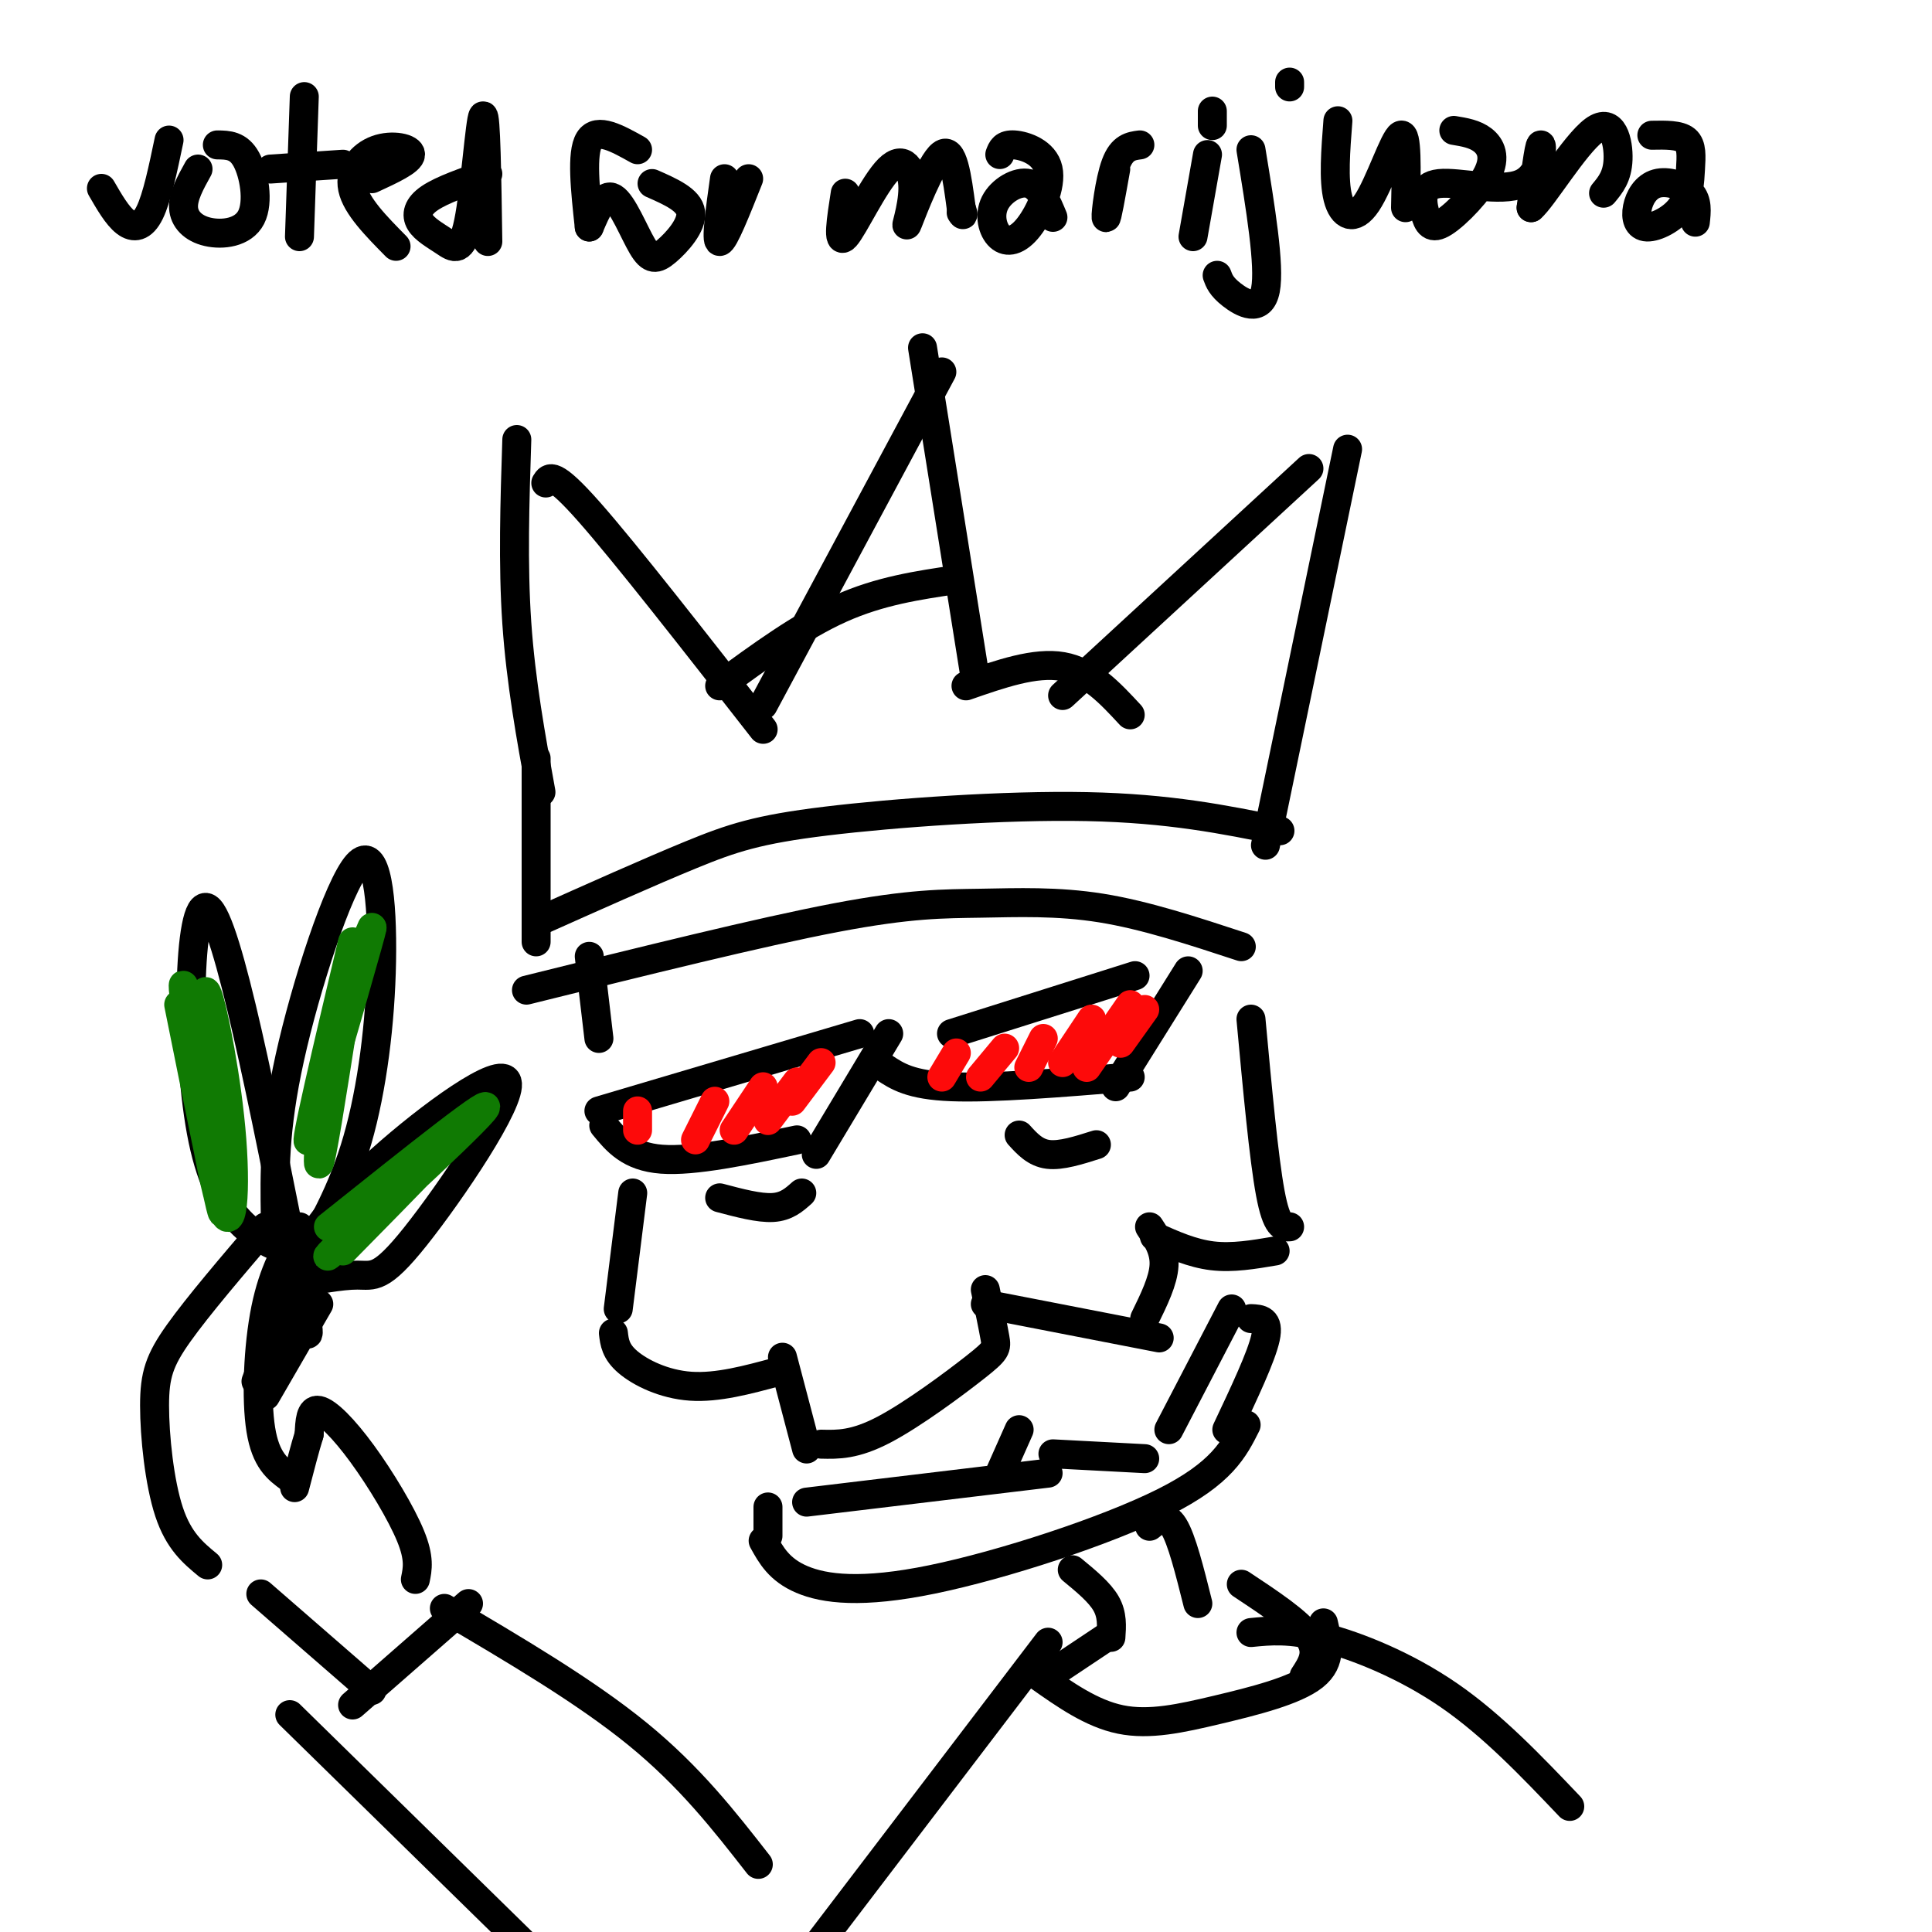 <svg viewBox='0 0 400 400' version='1.1' xmlns='http://www.w3.org/2000/svg' xmlns:xlink='http://www.w3.org/1999/xlink'><g fill='none' stroke='#000000' stroke-width='6' stroke-linecap='round' stroke-linejoin='round'><path d='M107,91c-0.417,12.917 -0.833,25.833 0,38c0.833,12.167 2.917,23.583 5,35'/><path d='M113,100c0.750,-1.250 1.500,-2.500 9,6c7.500,8.500 21.750,26.750 36,45'/><path d='M149,142c8.417,-6.167 16.833,-12.333 25,-16c8.167,-3.667 16.083,-4.833 24,-6'/><path d='M158,146c0.000,0.000 37.000,-69.000 37,-69'/><path d='M191,72c0.000,0.000 11.000,69.000 11,69'/><path d='M200,142c7.167,-2.500 14.333,-5.000 20,-4c5.667,1.000 9.833,5.500 14,10'/><path d='M220,144c0.000,0.000 51.000,-47.000 51,-47'/><path d='M279,93c0.000,0.000 -17.000,82.000 -17,82'/><path d='M111,157c0.000,0.000 0.000,38.000 0,38'/><path d='M109,205c24.226,-6.018 48.452,-12.036 64,-15c15.548,-2.964 22.417,-2.875 30,-3c7.583,-0.125 15.881,-0.464 25,1c9.119,1.464 19.060,4.732 29,8'/><path d='M111,191c11.726,-5.244 23.452,-10.488 32,-14c8.548,-3.512 13.917,-5.292 28,-7c14.083,-1.708 36.881,-3.345 54,-3c17.119,0.345 28.560,2.673 40,5'/><path d='M124,230c0.000,0.000 54.000,-16.000 54,-16'/><path d='M125,233c2.667,3.250 5.333,6.500 12,7c6.667,0.500 17.333,-1.750 28,-4'/><path d='M184,214c0.000,0.000 -15.000,25.000 -15,25'/><path d='M197,214c0.000,0.000 38.000,-12.000 38,-12'/><path d='M183,221c2.750,1.833 5.500,3.667 14,4c8.500,0.333 22.750,-0.833 37,-2'/><path d='M246,201c0.000,0.000 -15.000,24.000 -15,24'/><path d='M122,198c0.000,0.000 2.000,17.000 2,17'/><path d='M131,247c0.000,0.000 -3.000,24.000 -3,24'/><path d='M127,276c0.222,1.911 0.444,3.822 3,6c2.556,2.178 7.444,4.622 13,5c5.556,0.378 11.778,-1.311 18,-3'/><path d='M162,281c0.000,0.000 5.000,19.000 5,19'/><path d='M170,299c3.476,0.083 6.952,0.167 13,-3c6.048,-3.167 14.667,-9.583 19,-13c4.333,-3.417 4.381,-3.833 4,-6c-0.381,-2.167 -1.190,-6.083 -2,-10'/><path d='M204,270c0.000,0.000 36.000,7.000 36,7'/><path d='M237,273c1.917,-3.917 3.833,-7.833 4,-11c0.167,-3.167 -1.417,-5.583 -3,-8'/><path d='M239,256c3.917,1.750 7.833,3.500 12,4c4.167,0.500 8.583,-0.250 13,-1'/><path d='M267,254c-1.333,0.083 -2.667,0.167 -4,-7c-1.333,-7.167 -2.667,-21.583 -4,-36'/><path d='M159,318c0.000,0.000 0.000,-6.000 0,-6'/><path d='M167,311c0.000,0.000 50.000,-6.000 50,-6'/><path d='M207,305c0.000,0.000 4.000,-9.000 4,-9'/><path d='M218,301c0.000,0.000 19.000,1.000 19,1'/><path d='M242,296c0.000,0.000 13.000,-25.000 13,-25'/><path d='M158,319c1.655,3.000 3.310,6.000 8,8c4.690,2.000 12.417,3.000 27,0c14.583,-3.000 36.024,-10.000 48,-16c11.976,-6.000 14.488,-11.000 17,-16'/><path d='M259,273c1.917,0.083 3.833,0.167 3,4c-0.833,3.833 -4.417,11.417 -8,19'/><path d='M222,325c2.833,2.333 5.667,4.667 7,7c1.333,2.333 1.167,4.667 1,7'/><path d='M238,316c1.667,-1.333 3.333,-2.667 5,0c1.667,2.667 3.333,9.333 5,16'/><path d='M211,235c1.667,1.833 3.333,3.667 6,4c2.667,0.333 6.333,-0.833 10,-2'/><path d='M149,248c4.083,1.083 8.167,2.167 11,2c2.833,-0.167 4.417,-1.583 6,-3'/><path d='M229,339c0.000,0.000 -12.000,8.000 -12,8'/><path d='M215,347c5.506,3.887 11.012,7.774 17,9c5.988,1.226 12.458,-0.208 20,-2c7.542,-1.792 16.155,-3.940 20,-7c3.845,-3.060 2.923,-7.030 2,-11'/><path d='M257,328c5.917,3.917 11.833,7.833 14,11c2.167,3.167 0.583,5.583 -1,8'/><path d='M217,340c0.000,0.000 -48.000,63.000 -48,63'/><path d='M259,338c4.000,-0.400 8.000,-0.800 15,1c7.000,1.800 17.000,5.800 26,12c9.000,6.200 17.000,14.600 25,23'/><path d='M92,333c14.583,8.583 29.167,17.167 40,26c10.833,8.833 17.917,17.917 25,27'/><path d='M60,355c0.000,0.000 49.000,48.000 49,48'/><path d='M97,332c0.000,0.000 -24.000,21.000 -24,21'/><path d='M86,327c0.452,-2.179 0.905,-4.357 -1,-9c-1.905,-4.643 -6.167,-11.750 -10,-17c-3.833,-5.250 -7.238,-8.643 -9,-9c-1.762,-0.357 -1.881,2.321 -2,5'/><path d='M64,297c-0.833,2.667 -1.917,6.833 -3,11'/><path d='M60,306c-2.489,-1.822 -4.978,-3.644 -6,-10c-1.022,-6.356 -0.578,-17.244 1,-25c1.578,-7.756 4.289,-12.378 7,-17'/><path d='M55,254c-7.000,8.190 -14.000,16.381 -18,22c-4.000,5.619 -5.000,8.667 -5,15c0.000,6.333 1.000,15.952 3,22c2.000,6.048 5.000,8.524 8,11'/><path d='M54,330c0.000,0.000 23.000,20.000 23,20'/><path d='M53,286c0.000,0.000 9.000,-24.000 9,-24'/><path d='M55,289c0.000,0.000 11.000,-19.000 11,-19'/><path d='M62,260c-8.133,-3.067 -16.267,-6.133 -20,-24c-3.733,-17.867 -3.067,-50.533 1,-48c4.067,2.533 11.533,40.267 19,78'/><path d='M62,266c3.167,14.167 1.583,10.583 0,7'/><path d='M57,252c-0.145,-9.065 -0.290,-18.131 3,-33c3.290,-14.869 10.016,-35.542 14,-40c3.984,-4.458 5.226,7.300 5,20c-0.226,12.700 -1.922,26.343 -5,37c-3.078,10.657 -7.539,18.329 -12,26'/><path d='M62,260c3.738,-5.732 7.477,-11.464 17,-20c9.523,-8.536 24.831,-19.876 26,-16c1.169,3.876 -11.801,22.967 -19,32c-7.199,9.033 -8.628,8.010 -12,8c-3.372,-0.010 -8.686,0.995 -14,2'/></g>
<g fill='none' stroke='#107A03' stroke-width='6' stroke-linecap='round' stroke-linejoin='round'><path d='M71,259c12.732,-12.935 25.464,-25.869 21,-22c-4.464,3.869 -26.125,24.542 -24,23c2.125,-1.542 28.036,-25.298 32,-30c3.964,-4.702 -14.018,9.649 -32,24'/><path d='M77,192c-2.933,6.711 -5.867,13.422 -8,24c-2.133,10.578 -3.467,25.022 -3,25c0.467,-0.022 2.733,-14.511 5,-29'/><path d='M73,195c-5.200,21.956 -10.400,43.911 -9,41c1.400,-2.911 9.400,-30.689 12,-40c2.600,-9.311 -0.200,-0.156 -3,9'/><path d='M37,208c4.887,24.285 9.774,48.570 9,42c-0.774,-6.570 -7.210,-43.995 -8,-46c-0.790,-2.005 4.067,31.411 7,43c2.933,11.589 3.944,1.351 3,-11c-0.944,-12.351 -3.841,-26.815 -5,-30c-1.159,-3.185 -0.579,4.907 0,13'/><path d='M43,219c0.000,2.167 0.000,1.083 0,0'/></g>
<g fill='none' stroke='#000000' stroke-width='6' stroke-linecap='round' stroke-linejoin='round'><path d='M21,39c1.644,2.844 3.289,5.689 5,7c1.711,1.311 3.489,1.089 5,-2c1.511,-3.089 2.756,-9.044 4,-15'/><path d='M41,35c-1.563,2.815 -3.126,5.630 -3,8c0.126,2.370 1.941,4.295 5,5c3.059,0.705 7.362,0.190 9,-3c1.638,-3.190 0.611,-9.054 -1,-12c-1.611,-2.946 -3.805,-2.973 -6,-3'/><path d='M63,20c0.000,0.000 -1.000,29.000 -1,29'/><path d='M56,35c0.000,0.000 15.000,-1.000 15,-1'/><path d='M77,37c3.970,-1.833 7.940,-3.667 8,-5c0.060,-1.333 -3.792,-2.167 -7,-1c-3.208,1.167 -5.774,4.333 -5,8c0.774,3.667 4.887,7.833 9,12'/><path d='M101,36c-4.728,1.643 -9.456,3.285 -12,5c-2.544,1.715 -2.903,3.501 -2,5c0.903,1.499 3.067,2.711 5,4c1.933,1.289 3.636,2.655 5,-4c1.364,-6.655 2.390,-21.330 3,-22c0.610,-0.670 0.805,12.665 1,26'/><path d='M132,31c-4.167,-2.333 -8.333,-4.667 -10,-2c-1.667,2.667 -0.833,10.333 0,18'/><path d='M122,47c1.533,-3.584 3.065,-7.167 5,-6c1.935,1.167 4.271,7.086 6,10c1.729,2.914 2.850,2.823 5,1c2.150,-1.823 5.329,-5.378 5,-8c-0.329,-2.622 -4.164,-4.311 -8,-6'/><path d='M150,37c-0.917,6.500 -1.833,13.000 -1,13c0.833,0.000 3.417,-6.500 6,-13'/><path d='M175,40c-0.846,5.419 -1.692,10.838 0,9c1.692,-1.838 5.923,-10.935 9,-14c3.077,-3.065 5.000,-0.100 5,4c0.000,4.100 -1.923,9.335 -1,7c0.923,-2.335 4.692,-12.238 7,-14c2.308,-1.762 3.154,4.619 4,11'/><path d='M199,43c0.667,2.000 0.333,1.500 0,1'/><path d='M207,32c0.397,-1.076 0.794,-2.152 3,-2c2.206,0.152 6.221,1.531 7,5c0.779,3.469 -1.678,9.029 -4,12c-2.322,2.971 -4.509,3.353 -6,2c-1.491,-1.353 -2.286,-4.441 -1,-7c1.286,-2.559 4.653,-4.588 7,-4c2.347,0.588 3.673,3.794 5,7'/><path d='M231,35c-0.956,5.356 -1.911,10.711 -2,10c-0.089,-0.711 0.689,-7.489 2,-11c1.311,-3.511 3.156,-3.756 5,-4'/><path d='M250,32c0.000,0.000 -3.000,17.000 -3,17'/><path d='M251,26c0.000,0.000 0.000,-3.000 0,-3'/><path d='M259,31c1.978,12.044 3.956,24.089 3,29c-0.956,4.911 -4.844,2.689 -7,1c-2.156,-1.689 -2.578,-2.844 -3,-4'/><path d='M267,18c0.000,0.000 0.000,-1.000 0,-1'/><path d='M277,25c-0.476,6.143 -0.952,12.286 0,16c0.952,3.714 3.333,5.000 6,1c2.667,-4.000 5.619,-13.286 7,-14c1.381,-0.714 1.190,7.143 1,15'/><path d='M301,27c2.179,0.358 4.359,0.715 6,2c1.641,1.285 2.744,3.497 1,7c-1.744,3.503 -6.336,8.297 -9,10c-2.664,1.703 -3.399,0.315 -4,-2c-0.601,-2.315 -1.068,-5.559 3,-6c4.068,-0.441 12.672,1.920 17,0c4.328,-1.920 4.379,-8.120 4,-8c-0.379,0.120 -1.190,6.560 -2,13'/><path d='M317,43c2.298,-1.881 9.042,-13.083 13,-16c3.958,-2.917 5.131,2.452 5,6c-0.131,3.548 -1.565,5.274 -3,7'/><path d='M342,28c2.836,-0.052 5.672,-0.105 7,1c1.328,1.105 1.149,3.366 1,6c-0.149,2.634 -0.267,5.641 -2,8c-1.733,2.359 -5.080,4.071 -7,4c-1.920,-0.071 -2.411,-1.926 -2,-4c0.411,-2.074 1.726,-4.366 4,-5c2.274,-0.634 5.507,0.390 7,2c1.493,1.610 1.247,3.805 1,6'/></g>
<g fill='none' stroke='#FD0A0A' stroke-width='6' stroke-linecap='round' stroke-linejoin='round'><path d='M132,230c0.000,0.000 0.000,4.000 0,4'/><path d='M148,228c0.000,0.000 -4.000,8.000 -4,8'/><path d='M158,225c0.000,0.000 -6.000,9.000 -6,9'/><path d='M165,224c0.000,0.000 -6.000,8.000 -6,8'/><path d='M170,220c0.000,0.000 -6.000,8.000 -6,8'/><path d='M198,218c0.000,0.000 -3.000,5.000 -3,5'/><path d='M208,217c0.000,0.000 -5.000,6.000 -5,6'/><path d='M216,215c0.000,0.000 -3.000,6.000 -3,6'/><path d='M226,211c0.000,0.000 -6.000,9.000 -6,9'/><path d='M234,208c0.000,0.000 -9.000,13.000 -9,13'/><path d='M237,209c0.000,0.000 -5.000,7.000 -5,7'/></g>
</svg>